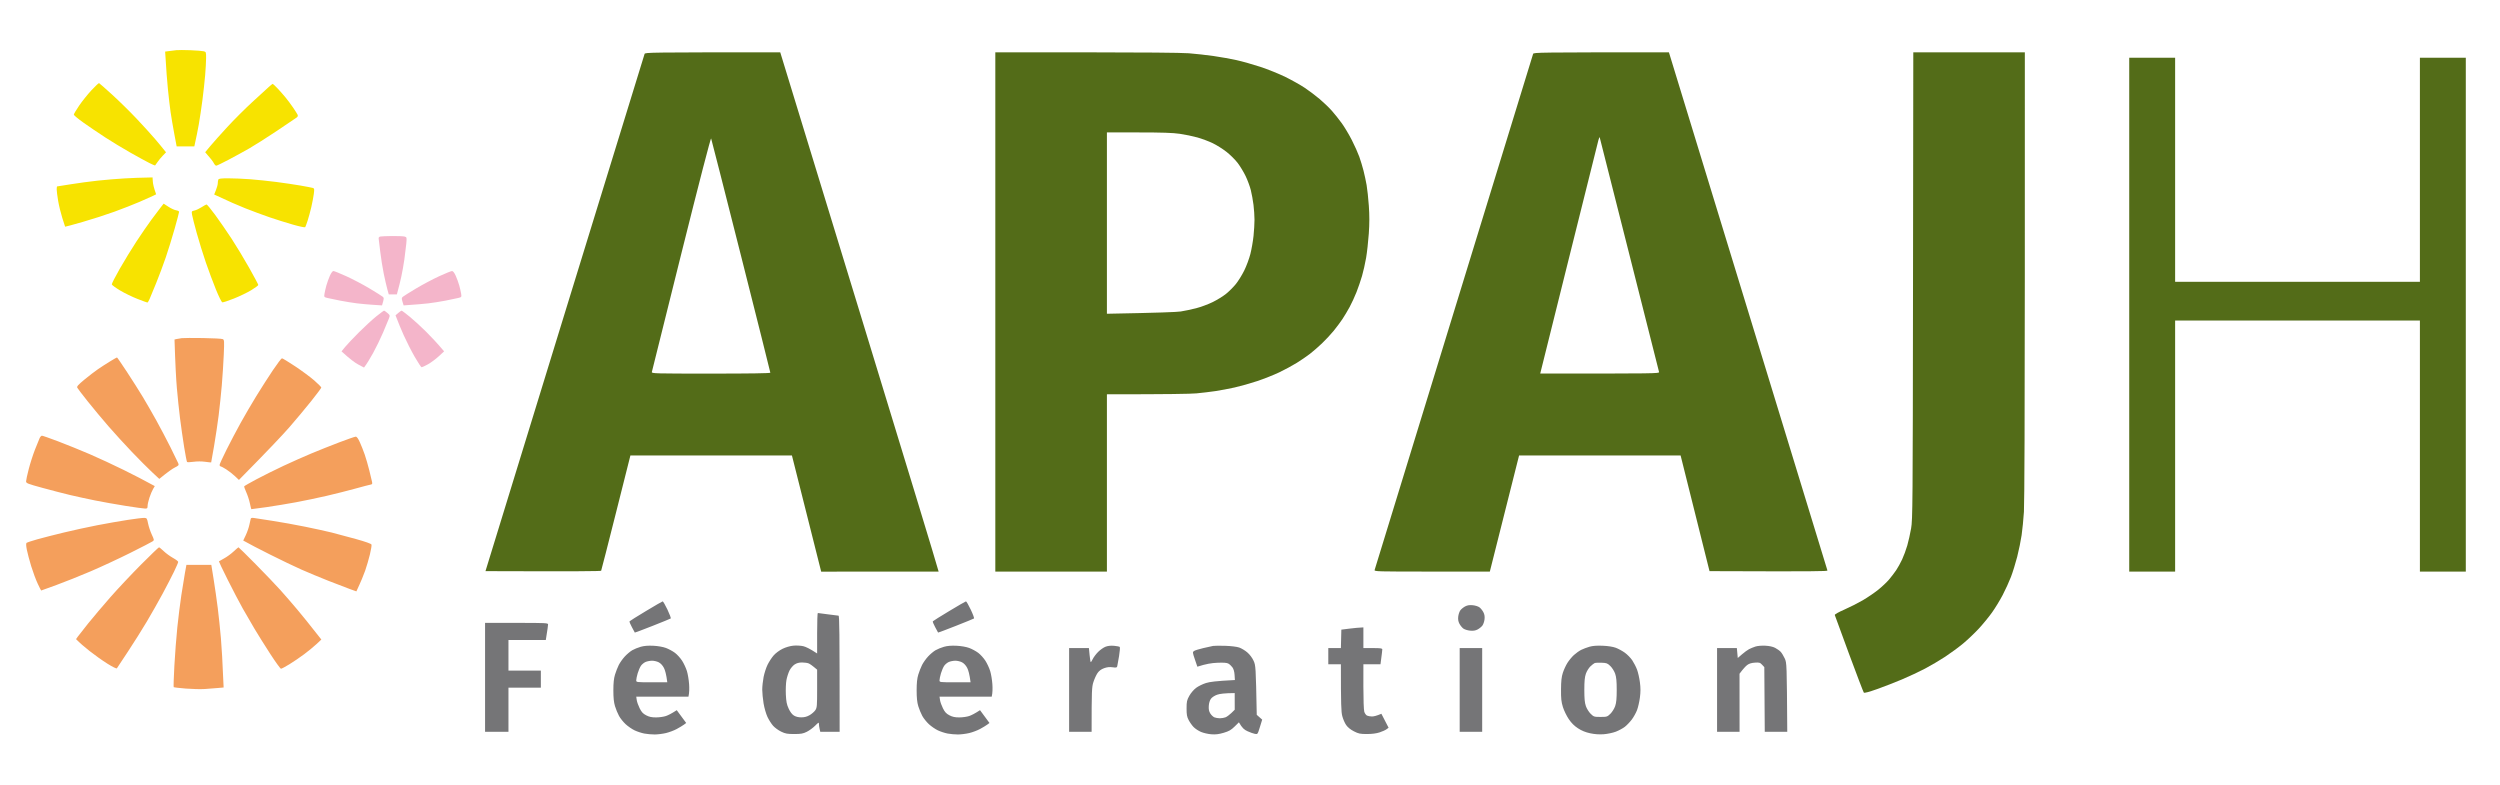 <svg xmlns="http://www.w3.org/2000/svg" viewBox="0 0 2778 870" width="500" height="157"><rect x="0" y="0" width="2778" height="870" fill="#333333" stroke="none"/><style> tspan { white-space:pre } .shp0 { fill: #ffffff } .shp1 { fill: #f7e300 } .shp2 { fill: #536c18 } .shp3 { fill: #f4b5ca } .shp4 { fill: #f49f5c } .shp5 { fill: #757577 } </style><g id="Background"><path id="Path 0" class="shp0" d="M-190 435.5L-190 1026L3117 1026L3117 -155L-190 -155L-190 435.5Z"></path><path id="Path 1" class="shp1" d="M196 54.6C194.07 54.82 190.48 55.27 188 55.6L183.5 56.18C184.71 76.58 185.75 89.47 186.59 98C187.43 106.52 188.78 118 189.57 123.5C190.37 129 192.2 139.8 193.65 147.5L196.28 161.5L215.95 161.5C218.21 151.43 219.78 143.32 220.91 137C222.03 130.68 223.85 118.52 224.95 110C226.05 101.48 227.41 89.1 227.96 82.5C228.52 75.9 228.99 67.35 229.01 63.5C229.05 56.67 228.98 56.48 226.27 55.81C224.75 55.43 218.1 54.91 211.5 54.65C204.9 54.39 197.93 54.37 196 54.6Z"></path><path id="Path 2" class="shp2" d="M716.27 58.75C715.9 59.71 675.97 189.43 627.53 347L539.46 633.5C642.03 633.88 667.7 633.6 668 633.04C668.27 632.53 675.7 603.51 684.5 568.55L700.5 504.99L880 505C883.04 517.01 890.35 546.05 898.21 577.28L912.5 634.06L1043 634C1042.09 629.74 1003.15 502.05 955.88 347.5C908.6 192.95 869.27 64.36 868.46 61.75L867 57C721.45 57 716.91 57.1 716.27 58.75ZM1106 345.5L1106 634L1230 634L1230 437C1298.59 437 1323.45 436.54 1329.5 435.97C1335.55 435.4 1345 434.27 1350.5 433.45C1356 432.63 1365.67 430.81 1372 429.39C1378.33 427.98 1389.58 424.8 1397 422.33C1404.42 419.86 1415.45 415.48 1421.5 412.6C1427.55 409.71 1436.33 404.97 1441 402.06C1445.67 399.15 1452.2 394.68 1455.5 392.14C1458.8 389.59 1464.82 384.36 1468.89 380.5C1472.95 376.65 1478.83 370.35 1481.96 366.5C1485.09 362.65 1489.45 356.8 1491.65 353.5C1493.85 350.2 1497.48 344.13 1499.72 340C1501.95 335.88 1505.38 328.45 1507.33 323.5C1509.28 318.55 1512.06 310.45 1513.49 305.5C1514.93 300.55 1516.95 291.55 1518 285.5C1519.04 279.45 1520.4 267.3 1521.01 258.5C1521.8 247.01 1521.82 238.27 1521.05 227.5C1520.47 219.25 1519.36 208.9 1518.58 204.5C1517.81 200.1 1516.26 192.9 1515.14 188.5C1514.03 184.1 1511.91 177.13 1510.44 173C1508.97 168.88 1505.25 160.55 1502.15 154.5C1499.06 148.45 1494.1 140.13 1491.13 136C1488.16 131.88 1483.2 125.63 1480.11 122.13C1477.03 118.62 1470.9 112.72 1466.5 109C1462.1 105.29 1454.67 99.68 1450 96.55C1445.33 93.41 1435.65 87.97 1428.5 84.45C1421.35 80.93 1408.75 75.84 1400.5 73.13C1392.25 70.42 1380.33 67.06 1374 65.66C1367.67 64.25 1356.2 62.2 1348.5 61.1C1340.8 60 1328.42 58.62 1321 58.04C1312.82 57.41 1267.79 57 1206.75 57L1106 57L1106 345.5ZM1703.59 58.75C1703.31 59.71 1663.67 188.75 1615.51 345.5C1567.35 502.25 1527.73 631.29 1527.47 632.25C1527.03 633.9 1530.54 634 1591.25 633.99L1655.5 633.99C1679.41 539.06 1686.72 510.04 1687.17 508.25L1688 505L1867.5 505L1899.62 633.5C2017.49 633.95 2030.92 633.74 2030.63 632.75C2030.43 632.06 1990.71 502.24 1942.38 344.25L1854.5 57C1708.55 57 1704.08 57.1 1703.59 58.75ZM2125.74 316.25C2125.46 561.22 2125.34 576.08 2123.63 586C2122.63 591.77 2120.71 600.33 2119.37 605C2118.02 609.67 2115.45 616.65 2113.65 620.5C2111.85 624.35 2108.87 629.75 2107.01 632.5C2105.15 635.25 2101.58 639.92 2099.07 642.88C2096.56 645.84 2091.13 650.96 2087 654.26C2082.88 657.56 2075.22 662.77 2070 665.83C2064.78 668.89 2055.55 673.56 2049.5 676.21C2042.95 679.07 2038.62 681.52 2038.81 682.26C2038.97 682.94 2046.11 702.4 2054.66 725.5C2063.21 748.6 2070.6 767.95 2071.09 768.5C2071.65 769.15 2076.8 767.79 2085.73 764.62C2093.3 761.94 2105.8 757.08 2113.5 753.82C2121.2 750.57 2132.68 745.19 2139 741.87C2145.32 738.55 2155.45 732.58 2161.5 728.6C2167.55 724.62 2176.55 717.99 2181.5 713.87C2186.45 709.75 2194.23 702.35 2198.79 697.44C2203.35 692.52 2209.97 684.45 2213.5 679.5C2217.04 674.55 2222.39 665.77 2225.4 660C2228.41 654.23 2232.52 645.23 2234.54 640C2236.55 634.77 2239.69 624.65 2241.52 617.5C2243.34 610.35 2245.55 599.55 2246.43 593.5C2247.31 587.45 2248.46 575.75 2248.99 567.5C2249.57 558.56 2249.97 452.48 2249.98 304.75L2250 57L2126.05 57L2125.74 316.25ZM2366 348.5L2366 634L2417 634L2417 355L2689 355L2689 634L2740 634L2740 63L2689 63L2689 312L2417 312L2417 63L2366 63L2366 348.5Z"></path><path id="Path 3" class="shp1" d="M101.57 99.21C97.33 103.77 91.19 111.44 87.93 116.25C84.67 121.06 82.01 125.56 82.01 126.25C82.02 126.94 86.86 130.94 92.76 135.15C98.67 139.35 109.35 146.61 116.5 151.26C123.65 155.92 136.25 163.56 144.5 168.24C152.75 172.92 162.31 178.15 165.75 179.87C169.19 181.59 172.15 182.89 172.32 182.75C172.5 182.61 173.7 180.93 174.98 179C176.26 177.07 178.93 173.83 180.91 171.8L184.5 168.09C180.47 162.98 176.03 157.68 172.04 153C168.05 148.32 158.87 138.23 151.64 130.58C144.41 122.92 132.28 110.99 124.68 104.08C117.07 97.16 110.5 91.37 110.07 91.21C109.64 91.05 105.81 94.65 101.57 99.21ZM298.5 95.66C296.3 97.65 288.08 105.18 280.22 112.39C272.37 119.6 259.93 132.02 252.58 140C245.23 147.98 236.69 157.54 233.61 161.25L228 168C234.2 174.98 236.68 178.35 237.5 180C238.32 181.65 239.56 182.99 240.25 182.98C240.94 182.97 247.13 179.99 254 176.36C260.88 172.73 271.23 167.06 277 163.76C282.77 160.46 296.5 151.75 307.5 144.4C318.5 137.05 328.4 130.37 329.5 129.55C330.94 128.47 331.26 127.55 330.66 126.28C330.19 125.3 327.98 121.8 325.75 118.5C323.52 115.2 319.66 110.02 317.17 107C314.69 103.98 310.6 99.36 308.08 96.74C305.56 94.12 303.27 91.99 303 92.01C302.73 92.04 300.7 93.68 298.5 95.66Z"></path><path id="Path 4" class="shp0" d="M1230 246.75L1230 347.5C1287.74 346.44 1307.88 345.61 1312 344.98C1316.13 344.34 1323.78 342.73 1329 341.4C1334.22 340.06 1342.55 336.99 1347.5 334.56C1352.45 332.13 1359.18 327.98 1362.45 325.32C1365.73 322.67 1370.59 317.8 1373.27 314.5C1375.94 311.2 1380.13 304.45 1382.58 299.5C1385.03 294.55 1388.12 286.23 1389.44 281C1390.76 275.77 1392.33 266.77 1392.93 261C1393.53 255.23 1394.01 247.13 1394 243C1394 238.88 1393.5 231.45 1392.89 226.5C1392.28 221.55 1390.93 214.13 1389.88 210C1388.84 205.88 1386.25 198.9 1384.13 194.5C1382.02 190.1 1378.08 183.6 1375.39 180.05C1372.7 176.5 1367.13 170.94 1363 167.69C1358.88 164.43 1351.9 160.04 1347.5 157.93C1343.1 155.82 1335.45 152.96 1330.5 151.58C1325.55 150.19 1316.78 148.37 1311 147.54C1303.19 146.41 1291.47 146.02 1265.25 146.01L1230 146L1230 246.75ZM757.08 280.73C739.25 352.1 724.51 411.29 724.33 412.25C724.02 413.9 727.68 414 790 414C833.33 414 856 413.66 856 413C856 412.45 841.36 354.06 823.46 283.25C805.57 212.44 790.61 153.7 790.21 152.73C789.77 151.64 777.09 200.62 757.08 280.73ZM1776.18 154.5C1775.58 156.7 1760.78 215.97 1743.3 286.22L1711.5 413.94C1840.36 414 1843.98 413.9 1843.55 412.25C1843.3 411.29 1828.43 352.45 1810.5 281.5C1792.57 210.55 1777.76 152.05 1777.59 151.5C1777.41 150.95 1776.78 152.3 1776.18 154.5Z"></path><path id="Path 5" class="shp1" d="M138.5 197.09C130.8 197.53 117.52 198.62 109 199.53C100.48 200.44 86.86 202.26 78.75 203.59C70.64 204.92 63.78 206 63.5 206C63.22 206 63 207.46 62.99 209.25C62.99 211.04 63.71 216.77 64.6 222C65.48 227.23 67.56 235.77 69.21 241C70.87 246.23 72.29 250.62 72.36 250.76C72.44 250.91 81.16 248.55 91.75 245.51C102.34 242.48 118.31 237.33 127.25 234.06C136.19 230.8 148.68 225.9 155 223.19C161.32 220.47 168.07 217.47 170 216.51L173.5 214.78C170.91 207.59 170.01 203.36 169.83 200.75L169.5 196C156.32 196.23 146.2 196.65 138.5 197.09ZM242.58 198.5C242.26 199.32 242 201.13 242 202.5C242 203.88 241.1 207.25 240 210L238 215C253.89 222.51 264.8 227.21 272.5 230.27C280.2 233.34 292.35 237.85 299.5 240.29C306.65 242.74 318.35 246.41 325.5 248.45C332.65 250.5 338.78 251.79 339.13 251.33C339.47 250.88 340.7 247.57 341.85 244C343.01 240.43 344.84 233.68 345.93 229C347.01 224.32 348.26 217.75 348.7 214.38C349.43 208.76 349.34 208.21 347.5 207.66C346.4 207.34 340.33 206.16 334 205.05C327.67 203.95 315.52 202.15 307 201.05C298.48 199.96 285.43 198.6 278 198.03C270.57 197.46 259.7 197 253.83 197C245.28 197 243.05 197.3 242.58 198.5ZM178.57 229.32C176.76 231.62 172.12 237.77 168.27 243C164.42 248.23 156.98 259.02 151.74 267C146.5 274.98 138.11 288.7 133.09 297.5C128.07 306.3 124.08 314.12 124.23 314.88C124.38 315.65 128.55 318.69 133.5 321.65C138.45 324.61 147.11 328.82 152.75 331.01C158.39 333.21 163.34 335.01 163.75 335.03C164.16 335.05 165.24 333.36 166.15 331.28C167.06 329.2 170.37 321.2 173.5 313.5C176.64 305.8 181.43 292.98 184.16 285C186.89 277.02 191.35 262.63 194.06 253C196.78 243.38 199 234.94 199 234.25C199 233.56 197.54 232.79 195.75 232.54C193.96 232.29 190.11 230.52 187.19 228.62L181.87 225.15L178.57 229.32ZM224 229.09C221.52 230.71 217.99 232.36 216.14 232.76C212.86 233.48 212.8 233.59 213.42 237.5C213.78 239.7 216.13 248.93 218.65 258C221.17 267.07 225.71 281.7 228.73 290.5C231.76 299.3 236.8 312.8 239.92 320.5C243.09 328.31 246.24 334.64 247.05 334.82C247.85 335 253.68 333.09 260 330.57C266.32 328.05 275 323.86 279.27 321.25C283.54 318.64 287.03 316.05 287.03 315.5C287.03 314.95 282.47 306.4 276.9 296.5C271.33 286.6 262.5 271.98 257.28 264C252.05 256.02 243.89 244.2 239.14 237.72C234.39 231.25 230.05 225.99 229.5 226.05C228.95 226.11 226.48 227.48 224 229.09Z"></path><path id="Path 6" class="shp3" d="M422.51 261.69C421.35 261.96 420.62 262.85 420.76 263.82C420.89 264.75 421.68 271.35 422.52 278.5C423.36 285.65 425.11 296.68 426.42 303C427.73 309.32 429.52 317.09 430.4 320.25L432 326L441 326C443.25 317.86 444.79 311.45 445.88 306.5C446.97 301.55 448.53 292.77 449.35 287C450.16 281.23 451.12 273.35 451.48 269.5C452.1 262.8 452.03 262.47 449.81 261.76C448.54 261.36 442.33 261.07 436 261.13C429.67 261.19 423.6 261.44 422.51 261.69ZM366.57 305.25C365.28 308.14 363.53 312.98 362.69 316C361.85 319.02 360.9 323.19 360.58 325.25C360.01 328.9 360.1 329.02 363.75 329.95C365.81 330.47 372.23 331.81 378 332.92C383.77 334.03 392.1 335.38 396.5 335.92C400.9 336.47 409 337.21 414.5 337.56L424.5 338.21C426.86 330.47 426.8 329.83 425.25 328.55C424.29 327.75 417.65 323.59 410.5 319.32C403.35 315.04 391.76 308.94 384.75 305.77C377.74 302.6 371.31 300 370.46 300C369.56 300 367.93 302.2 366.57 305.25ZM488 305.8C481.13 308.96 469.65 315.04 462.5 319.32C455.35 323.59 448.71 327.75 447.75 328.55C446.2 329.83 446.14 330.47 447.25 334.11L448.5 338.22C463.23 337.21 471.33 336.48 476 335.94C480.67 335.4 489.23 334.04 495 332.93C500.77 331.81 507.19 330.47 509.25 329.95C512.9 329.02 512.99 328.9 512.42 325.25C512.1 323.19 511.15 319.02 510.31 316C509.47 312.98 507.7 308.14 506.39 305.25C504.81 301.79 503.4 300.01 502.25 300.03C501.29 300.05 494.88 302.65 488 305.8ZM418.32 350.25C414.02 353.69 405.32 361.67 398.99 368C392.66 374.32 385.69 381.7 383.49 384.39L379.5 389.28C388.94 397.98 394.57 402.03 398.09 403.9L404.5 407.29C407.6 403.26 411.2 397.23 414.5 391.29C417.79 385.36 422.8 375.1 425.61 368.5C428.43 361.9 431.36 354.86 432.12 352.87C433.46 349.33 433.42 349.16 430.5 346.65C428.85 345.23 427.19 344.05 426.82 344.03C426.44 344.01 422.62 346.81 418.32 350.25ZM442.5 346.65L439.5 349.23C442.47 357.19 445.74 364.9 448.67 371.5C451.61 378.1 457.05 388.79 460.76 395.25C464.47 401.71 467.95 406.98 468.5 406.97C469.05 406.95 472.16 405.49 475.41 403.72C478.66 401.95 484.06 397.97 487.41 394.89L493.5 389.27C485.81 380.15 479.06 373 473.53 367.5C468.01 362 459.78 354.46 455.24 350.75C450.71 347.04 446.66 344.01 446.25 344.03C445.84 344.05 444.15 345.23 442.5 346.65Z"></path><path id="Path 7" class="shp4" d="M202 374.61C200.07 374.85 197.47 375.28 196.21 375.58L193.92 376.12C194.79 404.31 195.71 420.38 196.53 430C197.35 439.63 198.93 454.7 200.03 463.5C201.13 472.3 203.19 486.7 204.6 495.5C206.02 504.3 207.48 511.82 207.84 512.21C208.2 512.6 211.43 512.5 215 512C218.9 511.45 224.1 511.44 228 511.99C231.57 512.48 234.57 512.8 234.65 512.69C234.74 512.59 236.19 504.4 237.87 494.5C239.56 484.6 241.85 469.3 242.96 460.5C244.06 451.7 245.64 436.63 246.46 427C247.28 417.38 248.27 402.08 248.65 393C249.31 377.33 249.24 376.46 247.42 375.65C246.36 375.18 236.5 374.66 225.5 374.49C214.5 374.32 203.93 374.38 202 374.61ZM122.5 400.31C118.65 402.65 112.57 406.57 109 409.01C105.43 411.45 98.56 416.72 93.75 420.72C86.54 426.72 85.16 428.31 85.92 429.75C86.43 430.71 91.68 437.58 97.59 445C103.5 452.42 113.81 464.8 120.51 472.5C127.2 480.2 138.93 493.05 146.59 501.06C154.24 509.07 164.21 519.08 168.75 523.31L177 531C186.69 523.04 191.64 519.67 194.25 518.37C198.48 516.26 198.9 515.75 198.13 513.75C197.64 512.51 193.76 504.52 189.49 496C185.22 487.48 178.11 473.98 173.69 466C169.27 458.02 162.54 446.33 158.73 440C154.92 433.67 147.01 421.19 141.15 412.26C135.29 403.33 130.27 396.03 130 396.04C129.73 396.04 126.35 397.96 122.5 400.31ZM303.23 410.25C298.33 417.54 290.04 430.48 284.81 439C279.58 447.52 271.7 461.02 267.29 469C262.88 476.98 255.84 490.36 251.64 498.75C247.44 507.14 244 514.67 244 515.5C244 516.33 244.45 517 245 517C245.55 517 248.36 518.49 251.25 520.32C254.14 522.14 258.52 525.55 261 527.89L265.5 532.15C298.87 498.32 314.39 481.8 321.53 473.62C328.66 465.43 339.57 452.38 345.76 444.62C351.95 436.85 357.03 430.05 357.04 429.5C357.04 428.95 353.55 425.43 349.28 421.68C345 417.93 335.42 410.84 328 405.92C320.57 400.99 313.97 396.98 313.32 396.98C312.67 396.99 308.13 402.96 303.23 410.25ZM44.02 485.75C43.34 487.26 41.01 493 38.85 498.5C36.69 504 33.58 513.67 31.95 520C30.31 526.33 28.97 532.51 28.98 533.75C29 535.82 30.49 536.41 47.25 540.99C57.29 543.74 71.13 547.32 78 548.95C84.88 550.57 97.25 553.27 105.5 554.93C113.75 556.6 129.05 559.32 139.5 560.98C149.95 562.63 159.74 563.99 161.25 563.99C163.64 564 164 563.61 164 561C164 559.35 164.94 555.19 166.09 551.75C167.23 548.31 169.03 544.04 170.09 542.25L172 539C160.76 532.79 148.5 526.53 137.5 521.08C126.5 515.64 109.4 507.7 99.5 503.44C89.6 499.18 73.96 492.84 64.75 489.35C55.54 485.86 47.38 483 46.63 483C45.87 483 44.7 484.24 44.02 485.75ZM377 490.39C367.92 493.84 353.98 499.4 346 502.73C338.02 506.06 324.08 512.27 315 516.51C305.93 520.76 292.47 527.45 285.11 531.37C277.74 535.29 271.55 538.84 271.36 539.25C271.16 539.66 272.18 542.59 273.62 545.75C275.07 548.91 276.87 554.42 277.63 558C278.39 561.58 279.12 564.56 279.26 564.64C279.39 564.72 286.93 563.72 296 562.4C305.07 561.09 319.93 558.64 329 556.95C338.08 555.27 353.38 552.06 363 549.83C372.63 547.6 387.02 543.96 395 541.75C402.98 539.53 410.51 537.56 411.75 537.36C413.63 537.06 413.9 536.55 413.4 534.25C413.07 532.74 411.7 527 410.35 521.5C408.99 516 406.72 508.13 405.29 504C403.87 499.88 401.42 493.69 399.85 490.25C397.9 485.97 396.45 484.02 395.25 484.06C394.29 484.09 386.08 486.94 377 490.39ZM142 576.55C133.48 577.86 118.18 580.55 108 582.52C97.82 584.49 81.18 588.12 71 590.58C60.82 593.03 47.55 596.43 41.5 598.12C35.45 599.82 30.05 601.62 29.5 602.12C28.84 602.73 28.95 605.3 29.83 609.77C30.56 613.47 32.74 621.67 34.67 628C36.6 634.33 39.82 643 41.84 647.29C43.85 651.57 45.61 655.06 45.75 655.04C45.89 655.02 53.54 652.25 62.75 648.89C71.96 645.53 88.95 638.74 100.5 633.81C112.05 628.89 131.85 619.68 144.5 613.37C157.15 607.05 168.4 601.24 169.5 600.46C171.48 599.05 171.47 598.97 168.61 592.77C167.02 589.32 165.19 583.8 164.53 580.5C163.41 574.88 163.15 574.49 160.42 574.33C158.81 574.23 150.52 575.23 142 576.55ZM278.64 575.2C278.4 575.92 277.71 578.98 277.1 582C276.48 585.02 274.7 590.2 273.13 593.5L270.27 599.5C276.65 603.15 288.18 609.08 300 615.02C311.82 620.97 327.58 628.52 335 631.8C342.42 635.08 355.92 640.69 365 644.28C374.08 647.86 384.76 651.97 388.75 653.4L396 656C401.27 644.76 404.13 637.67 405.76 633C407.39 628.33 409.77 620.23 411.03 615C412.3 609.77 413.1 604.83 412.81 604C412.47 603.03 406.26 600.82 395.39 597.79C386.1 595.19 374 591.95 368.5 590.59C363 589.22 349.73 586.32 339 584.13C328.27 581.94 311.85 578.99 302.5 577.57C293.15 576.16 284.05 574.75 282.28 574.45C280.12 574.09 278.92 574.33 278.64 575.2ZM156.69 626.27C146.14 636.87 130.8 653.19 122.61 662.52C114.42 671.86 103.37 684.9 98.06 691.5C92.75 698.1 87.52 704.75 86.45 706.28L84.5 709.06C88.38 713.12 94 717.86 99.5 722.23C105 726.59 113.93 732.94 119.35 736.33C125.1 739.93 129.47 742.08 129.86 741.5C130.23 740.95 135.74 732.63 142.1 723C148.47 713.38 157.96 698.3 163.18 689.5C168.41 680.7 176.31 666.75 180.75 658.5C185.19 650.25 190.89 639.23 193.42 634C195.96 628.77 198.02 623.94 198.02 623.25C198.01 622.56 195.41 620.57 192.25 618.83C189.09 617.09 184.48 613.73 182 611.37C179.52 609 177.14 607.05 176.69 607.03C176.25 607.02 167.25 615.67 156.69 626.27ZM259.44 611.79C256.66 614.38 251.93 617.81 248.94 619.4C245.95 621 243.39 622.46 243.25 622.65C243.11 622.84 247.56 632.11 253.12 643.25C258.69 654.39 266.17 668.67 269.74 675C273.31 681.33 279.18 691.45 282.78 697.5C286.38 703.55 294.2 716.04 300.16 725.25C306.12 734.46 311.56 741.98 312.25 741.96C312.94 741.95 317.1 739.73 321.5 737.04C325.9 734.36 333.32 729.31 337.98 725.83C342.65 722.35 348.85 717.25 351.77 714.5L357.08 709.5C344.35 693.23 336.12 683.1 330.59 676.5C325.05 669.9 316.48 660 311.54 654.5C306.59 649 294.21 636.05 284.02 625.72C273.84 615.4 265.27 606.98 265 607.01C264.73 607.05 262.22 609.2 259.44 611.79ZM205.51 635.5C204.6 640.45 202.78 651.7 201.46 660.5C200.14 669.3 198.15 685.27 197.04 696C195.93 706.73 194.45 725.93 193.76 738.67C193.07 751.42 192.73 762.09 193 762.4C193.27 762.7 199.35 763.42 206.5 764C213.65 764.57 223.1 764.79 227.5 764.49C231.9 764.19 238.43 763.68 242 763.37L248.5 762.79C247.31 733.89 246.29 717.63 245.47 708C244.65 698.38 243.07 683.3 241.97 674.5C240.87 665.7 238.81 651.3 237.39 642.5L234.81 626.5L207.16 626.5L205.51 635.5Z"></path><path id="Path 8" class="shp5" d="M717.8 677.84C708.06 683.7 699.84 688.84 699.55 689.25C699.25 689.66 700.42 692.59 702.16 695.75C703.9 698.91 705.37 701.63 705.41 701.78C705.46 701.94 714.27 698.61 725 694.39C735.73 690.16 744.86 686.44 745.3 686.1C745.74 685.77 744.11 681.34 741.68 676.25C739.25 671.16 736.86 667.04 736.38 667.09C735.9 667.13 727.53 671.97 717.8 677.84ZM1054.8 677.84C1045.06 683.7 1036.84 688.84 1036.55 689.25C1036.25 689.66 1037.42 692.59 1039.16 695.75C1040.9 698.91 1042.37 701.63 1042.41 701.78C1042.46 701.94 1051.28 698.61 1062 694.39C1072.72 690.16 1081.86 686.44 1082.3 686.1C1082.74 685.77 1081.11 681.34 1078.68 676.25C1076.25 671.16 1073.86 667.04 1073.38 667.09C1072.9 667.13 1064.53 671.97 1054.8 677.84ZM1628.07 672.69C1626.19 673.69 1623.8 675.63 1622.76 677C1621.73 678.38 1620.66 681.52 1620.38 684C1620.04 687.18 1620.42 689.51 1621.7 691.93C1622.69 693.81 1624.63 696.21 1626 697.26C1627.38 698.3 1630.75 699.37 1633.5 699.63C1637.12 699.98 1639.45 699.61 1641.93 698.31C1643.81 697.31 1646.2 695.38 1647.24 694C1648.27 692.63 1649.34 689.48 1649.62 687C1649.96 683.82 1649.58 681.49 1648.3 679.07C1647.31 677.19 1645.38 674.79 1644 673.74C1642.63 672.7 1639.25 671.63 1636.5 671.37C1632.88 671.02 1630.55 671.39 1628.07 672.69ZM908 702.5L908 725C899.86 719.6 895.25 717.51 892.5 716.88C889.73 716.24 884.82 715.99 881.5 716.32C877.91 716.67 873.09 718.09 869.5 719.84C866.07 721.52 861.87 724.65 859.69 727.14C857.59 729.54 854.55 734.2 852.93 737.5C851.31 740.8 849.31 746.99 848.49 751.25C847.67 755.51 847 761.81 847 765.25C847.01 768.69 847.68 775.55 848.49 780.5C849.32 785.5 851.24 792.17 852.81 795.5C854.37 798.8 857.19 803.23 859.07 805.34C860.96 807.45 864.97 810.38 868 811.84C872.71 814.12 874.8 814.5 882.5 814.5C890.05 814.5 892.31 814.1 896.5 812.03C899.25 810.68 903.41 807.64 905.75 805.28C909.55 801.46 910 801.24 909.99 803.25C909.98 804.49 910.32 806.97 910.74 808.77L911.5 812.05L933 812C933 696.58 932.74 682.99 931.75 682.97C931.06 682.95 925.78 682.29 920 681.5C914.22 680.71 909.16 680.05 908.75 680.03C908.34 680.01 908 690.13 908 702.5ZM539 751.5L539 812L565 812L565 763L601 763L601 744L565 744L565 710L606.5 710.02C608.45 697.99 609.01 693.71 609.01 692.75C609 691.12 606.66 691 574 691L539 691L539 751.5ZM1499.5 697.38L1490.5 698.5L1490 719L1476 719L1476 737L1490 737C1489.99 782.59 1490.34 789.88 1491.52 794.5C1492.36 797.8 1494.3 802.3 1495.83 804.5C1497.62 807.08 1500.68 809.56 1504.48 811.5C1509.66 814.14 1511.37 814.5 1518.93 814.5C1524.5 814.5 1529.42 813.87 1533 812.69C1536.03 811.7 1539.51 810.12 1540.75 809.19L1543 807.5L1535 792C1529.58 794.33 1526.42 795 1524.5 795C1522.58 795 1520.1 794.55 1519 794C1517.9 793.45 1516.54 791.54 1515.98 789.75C1515.41 787.91 1514.97 775.77 1514.98 761.75L1515 737L1534 737C1535.55 725.38 1536 721.33 1536 720.5C1536 719.26 1534.17 719 1525.5 719L1515 719L1515 696C1509.96 696.2 1504.45 696.77 1499.5 697.38ZM712 717.55C708.98 718.4 704.7 720.15 702.5 721.43C700.3 722.72 696.59 725.85 694.25 728.38C691.91 730.92 688.92 735.14 687.6 737.75C686.29 740.36 684.39 745.2 683.39 748.5C682.09 752.8 681.57 757.75 681.57 766C681.57 774.19 682.09 779.23 683.37 783.5C684.37 786.8 686.37 791.69 687.84 794.37C689.3 797.05 692.64 801.21 695.25 803.62C697.86 806.03 702.36 809.11 705.25 810.47C708.14 811.83 712.98 813.41 716 813.98C719.02 814.55 724.2 815.01 727.5 815C730.8 814.98 736.42 814.28 740 813.43C743.58 812.58 748.98 810.55 752 808.91C755.02 807.28 758.63 805.11 760 804.08L762.5 802.22L752 788C746.19 791.81 742.48 793.62 740 794.48C737.52 795.34 732.58 796.04 729 796.04C724.12 796.04 721.38 795.46 718 793.69C714.49 791.86 712.9 790.15 710.79 785.92C709.29 782.94 707.83 778.81 707.54 776.75L707 773L765 773C766.01 768.74 766.04 763.67 765.72 759C765.4 754.33 764.3 747.8 763.28 744.5C762.27 741.2 759.88 736.06 757.97 733.08C756.06 730.1 752.48 726.14 750 724.28C747.52 722.43 743.02 719.99 740 718.87C736.7 717.65 731.1 716.67 726 716.42C720.2 716.13 715.75 716.49 712 717.55ZM1049 717.55C1045.97 718.4 1041.7 720.15 1039.5 721.43C1037.3 722.72 1033.59 725.85 1031.25 728.38C1028.91 730.92 1025.92 735.14 1024.6 737.75C1023.29 740.36 1021.39 745.2 1020.39 748.5C1019.09 752.8 1018.57 757.75 1018.57 766C1018.57 774.19 1019.09 779.23 1020.37 783.5C1021.37 786.8 1023.37 791.69 1024.84 794.37C1026.3 797.05 1029.64 801.21 1032.25 803.62C1034.86 806.03 1039.36 809.11 1042.25 810.47C1045.14 811.83 1049.97 813.41 1053 813.98C1056.03 814.55 1061.2 815.01 1064.5 815C1067.8 814.98 1073.42 814.28 1077 813.43C1080.58 812.58 1085.97 810.55 1089 808.91C1092.03 807.28 1095.63 805.11 1097 804.08L1099.5 802.22L1089 788C1083.19 791.81 1079.47 793.62 1077 794.48C1074.53 795.34 1069.58 796.04 1066 796.04C1061.12 796.04 1058.38 795.46 1055 793.69C1051.49 791.86 1049.9 790.15 1047.79 785.92C1046.29 782.94 1044.83 778.81 1044.54 776.75L1044 773L1102 773C1103.01 768.74 1103.04 763.67 1102.72 759C1102.4 754.33 1101.3 747.8 1100.28 744.5C1099.27 741.2 1096.88 736.06 1094.97 733.08C1093.06 730.1 1089.47 726.14 1087 724.28C1084.53 722.43 1080.03 719.99 1077 718.87C1073.7 717.65 1068.1 716.67 1063 716.42C1057.2 716.13 1052.75 716.49 1049 717.55ZM1228.5 717.48C1226.3 718.31 1222.59 720.9 1220.26 723.24C1217.93 725.58 1215.23 729.17 1214.26 731.21C1213.29 733.26 1212.28 734.77 1212 734.57C1211.72 734.38 1211.16 730.8 1210.75 726.61L1210 719L1188 719L1188 812L1213 812C1213 765.75 1213.22 762.3 1215 756.75C1216.1 753.31 1218.15 748.83 1219.55 746.79C1221.31 744.25 1223.58 742.55 1226.8 741.38C1230.15 740.16 1232.87 739.86 1236.25 740.33C1240.27 740.9 1241.07 740.73 1241.46 739.25C1241.71 738.29 1242.62 733.23 1243.49 728C1244.35 722.77 1244.71 718.16 1244.28 717.74C1243.85 717.32 1241.03 716.75 1238 716.47C1234.4 716.14 1231.11 716.49 1228.5 717.48ZM1348 716.6C1346.63 716.85 1341.67 717.95 1337 719.04C1332.33 720.13 1327.71 721.58 1326.75 722.26C1325.1 723.43 1325.16 723.98 1327.75 731.6L1330.5 739.69C1340.17 736.53 1346.38 735.6 1352.5 735.33C1359.54 735.03 1363.21 735.28 1364.9 736.2C1366.23 736.91 1368.25 738.78 1369.4 740.33C1370.79 742.21 1371.62 745.09 1371.86 748.83L1372.21 754.5C1350.88 755.6 1344.29 756.52 1340 757.86C1336.42 758.98 1331.47 761.42 1329 763.29C1326.45 765.22 1323.2 769.04 1321.52 772.1C1318.87 776.89 1318.53 778.45 1318.52 786C1318.51 792.97 1318.92 795.31 1320.84 799C1322.12 801.48 1324.6 804.97 1326.34 806.76C1328.08 808.55 1331.75 810.98 1334.5 812.15C1337.25 813.33 1342.42 814.51 1346 814.79C1350.87 815.16 1354.32 814.75 1359.75 813.14C1365.6 811.41 1367.93 810.08 1371.84 806.25L1376.68 801.5C1380.37 807.91 1382.52 809.7 1386.25 811.4C1389.14 812.72 1392.85 814.05 1394.5 814.34C1397.48 814.87 1397.51 814.83 1400.02 806.69L1402.54 798.5L1396.5 793.17C1395.46 739.47 1395.35 738.31 1392.97 733.08C1391.48 729.81 1388.72 726.13 1386 723.8C1383.53 721.67 1379.47 719.24 1377 718.38C1374.35 717.47 1367.97 716.69 1361.5 716.48C1355.45 716.3 1349.38 716.35 1348 716.6ZM1766.25 717.5C1763.36 718.32 1759.2 719.9 1757 721C1754.8 722.1 1751.16 724.69 1748.91 726.75C1746.66 728.81 1743.41 732.75 1741.69 735.5C1739.97 738.25 1737.69 743.2 1736.63 746.5C1735.16 751.03 1734.67 755.56 1734.61 765C1734.53 775.19 1734.92 778.79 1736.69 784.5C1737.89 788.35 1740.81 794.37 1743.18 797.89C1746.18 802.32 1749.33 805.46 1753.5 808.17C1757.61 810.84 1761.86 812.57 1767 813.67C1772.03 814.75 1776.97 815.1 1782 814.74C1786.15 814.44 1792.18 813.17 1795.5 811.9C1798.8 810.63 1803.3 808.2 1805.5 806.5C1807.7 804.79 1811.17 801.17 1813.22 798.45C1815.27 795.73 1817.89 791.02 1819.05 788C1820.21 784.98 1821.66 778.67 1822.27 774C1823.09 767.76 1823.09 763.24 1822.27 757C1821.66 752.33 1820.24 746.02 1819.11 743C1817.99 739.98 1815.59 735.3 1813.79 732.61C1811.98 729.92 1808.25 726.1 1805.5 724.13C1802.75 722.16 1798.25 719.71 1795.5 718.68C1792.37 717.5 1786.95 716.65 1781 716.4C1774.46 716.12 1769.86 716.46 1766.25 717.5ZM1950.5 717.34C1948.3 718.07 1945.15 719.37 1943.5 720.23C1941.85 721.09 1938.36 723.64 1935.75 725.9L1931 730L1930 719L1908 719L1908 812L1933 812L1932.96 747.5C1937.25 741.77 1939.85 739.08 1941.5 737.82C1943.55 736.26 1946.23 735.43 1950 735.18C1954.91 734.85 1955.77 735.09 1958 737.48L1960.5 740.16L1961 812L1986 812C1985.5 736.18 1985.46 735.41 1983.19 730.5C1981.92 727.75 1979.9 724.44 1978.69 723.15C1977.49 721.86 1974.7 719.88 1972.5 718.74C1969.9 717.4 1966.06 716.57 1961.5 716.35C1957.44 716.15 1952.82 716.57 1950.5 717.34ZM1622 765.5L1622 812L1647 812L1647 719L1622 719L1622 765.5Z"></path><path id="Path 9" class="shp0" d="M717.35 734.43C715.62 735.17 713.31 737.07 712.22 738.64C711.12 740.21 709.49 743.98 708.6 747C707.71 750.02 706.98 753.51 706.99 754.75C707 757 707.03 757 724.25 757.01L741.5 757.02C740.37 748.09 739.02 743.51 737.77 741.07C736.34 738.28 734.2 735.96 732 734.81C730.08 733.81 726.7 733.01 724.5 733.04C722.3 733.06 719.08 733.69 717.35 734.43ZM1054.35 734.43C1052.62 735.17 1050.31 737.07 1049.22 738.64C1048.12 740.21 1046.49 743.98 1045.6 747C1044.71 750.02 1043.98 753.51 1043.99 754.75C1044 757 1044.03 757 1061.25 757.01L1078.5 757.02C1077.37 748.09 1076.02 743.51 1074.77 741.07C1073.34 738.28 1071.2 735.96 1069 734.81C1067.08 733.81 1063.7 733.01 1061.5 733.04C1059.3 733.06 1056.08 733.69 1054.35 734.43ZM882.93 737.25C881.04 738.49 878.49 741.53 877.26 744C876.03 746.48 874.52 751.2 873.9 754.5C873.28 757.8 872.98 765 873.23 770.5C873.61 778.56 874.21 781.62 876.35 786.25C878.08 790.01 880.12 792.69 882.25 794C884.38 795.3 887.23 795.99 890.5 795.97C893.99 795.96 896.79 795.21 899.75 793.48C902.09 792.12 904.9 789.65 906 788C907.84 785.24 908 783.33 908 764L908 743C902.58 738.35 899.88 736.55 898.5 736C897.13 735.45 893.83 735 891.18 735C887.87 735 885.29 735.7 882.93 737.25ZM1772 735.65C1771.17 735.98 1769.03 737.65 1767.23 739.37C1765.43 741.09 1763.18 744.75 1762.23 747.5C1760.94 751.24 1760.5 755.77 1760.5 765.5C1760.5 775.23 1760.94 779.76 1762.23 783.5C1763.19 786.28 1765.55 790.06 1767.53 792C1770.97 795.36 1771.4 795.5 1778.5 795.5C1785.6 795.5 1786.03 795.36 1789.47 792C1791.45 790.06 1793.81 786.28 1794.77 783.5C1796.06 779.76 1796.5 775.23 1796.5 765.5C1796.5 755.77 1796.06 751.24 1794.77 747.5C1793.81 744.71 1791.46 740.95 1789.46 739C1786.23 735.84 1785.27 735.48 1779.69 735.28C1776.28 735.15 1772.83 735.32 1772 735.65ZM1352.58 770.79C1349.66 771.81 1346.82 773.65 1345.58 775.34C1344.27 777.14 1343.39 780.08 1343.19 783.34C1342.97 787.21 1343.4 789.31 1344.94 791.75C1346.07 793.54 1348.13 795.45 1349.5 796C1350.88 796.55 1353.58 797 1355.5 797C1357.42 797 1360.24 796.52 1361.75 795.94C1363.26 795.36 1366.19 793.22 1368.27 791.19L1372.03 787.5L1372 769C1360.62 769.07 1355.38 769.82 1352.58 770.79Z"></path></g></svg>